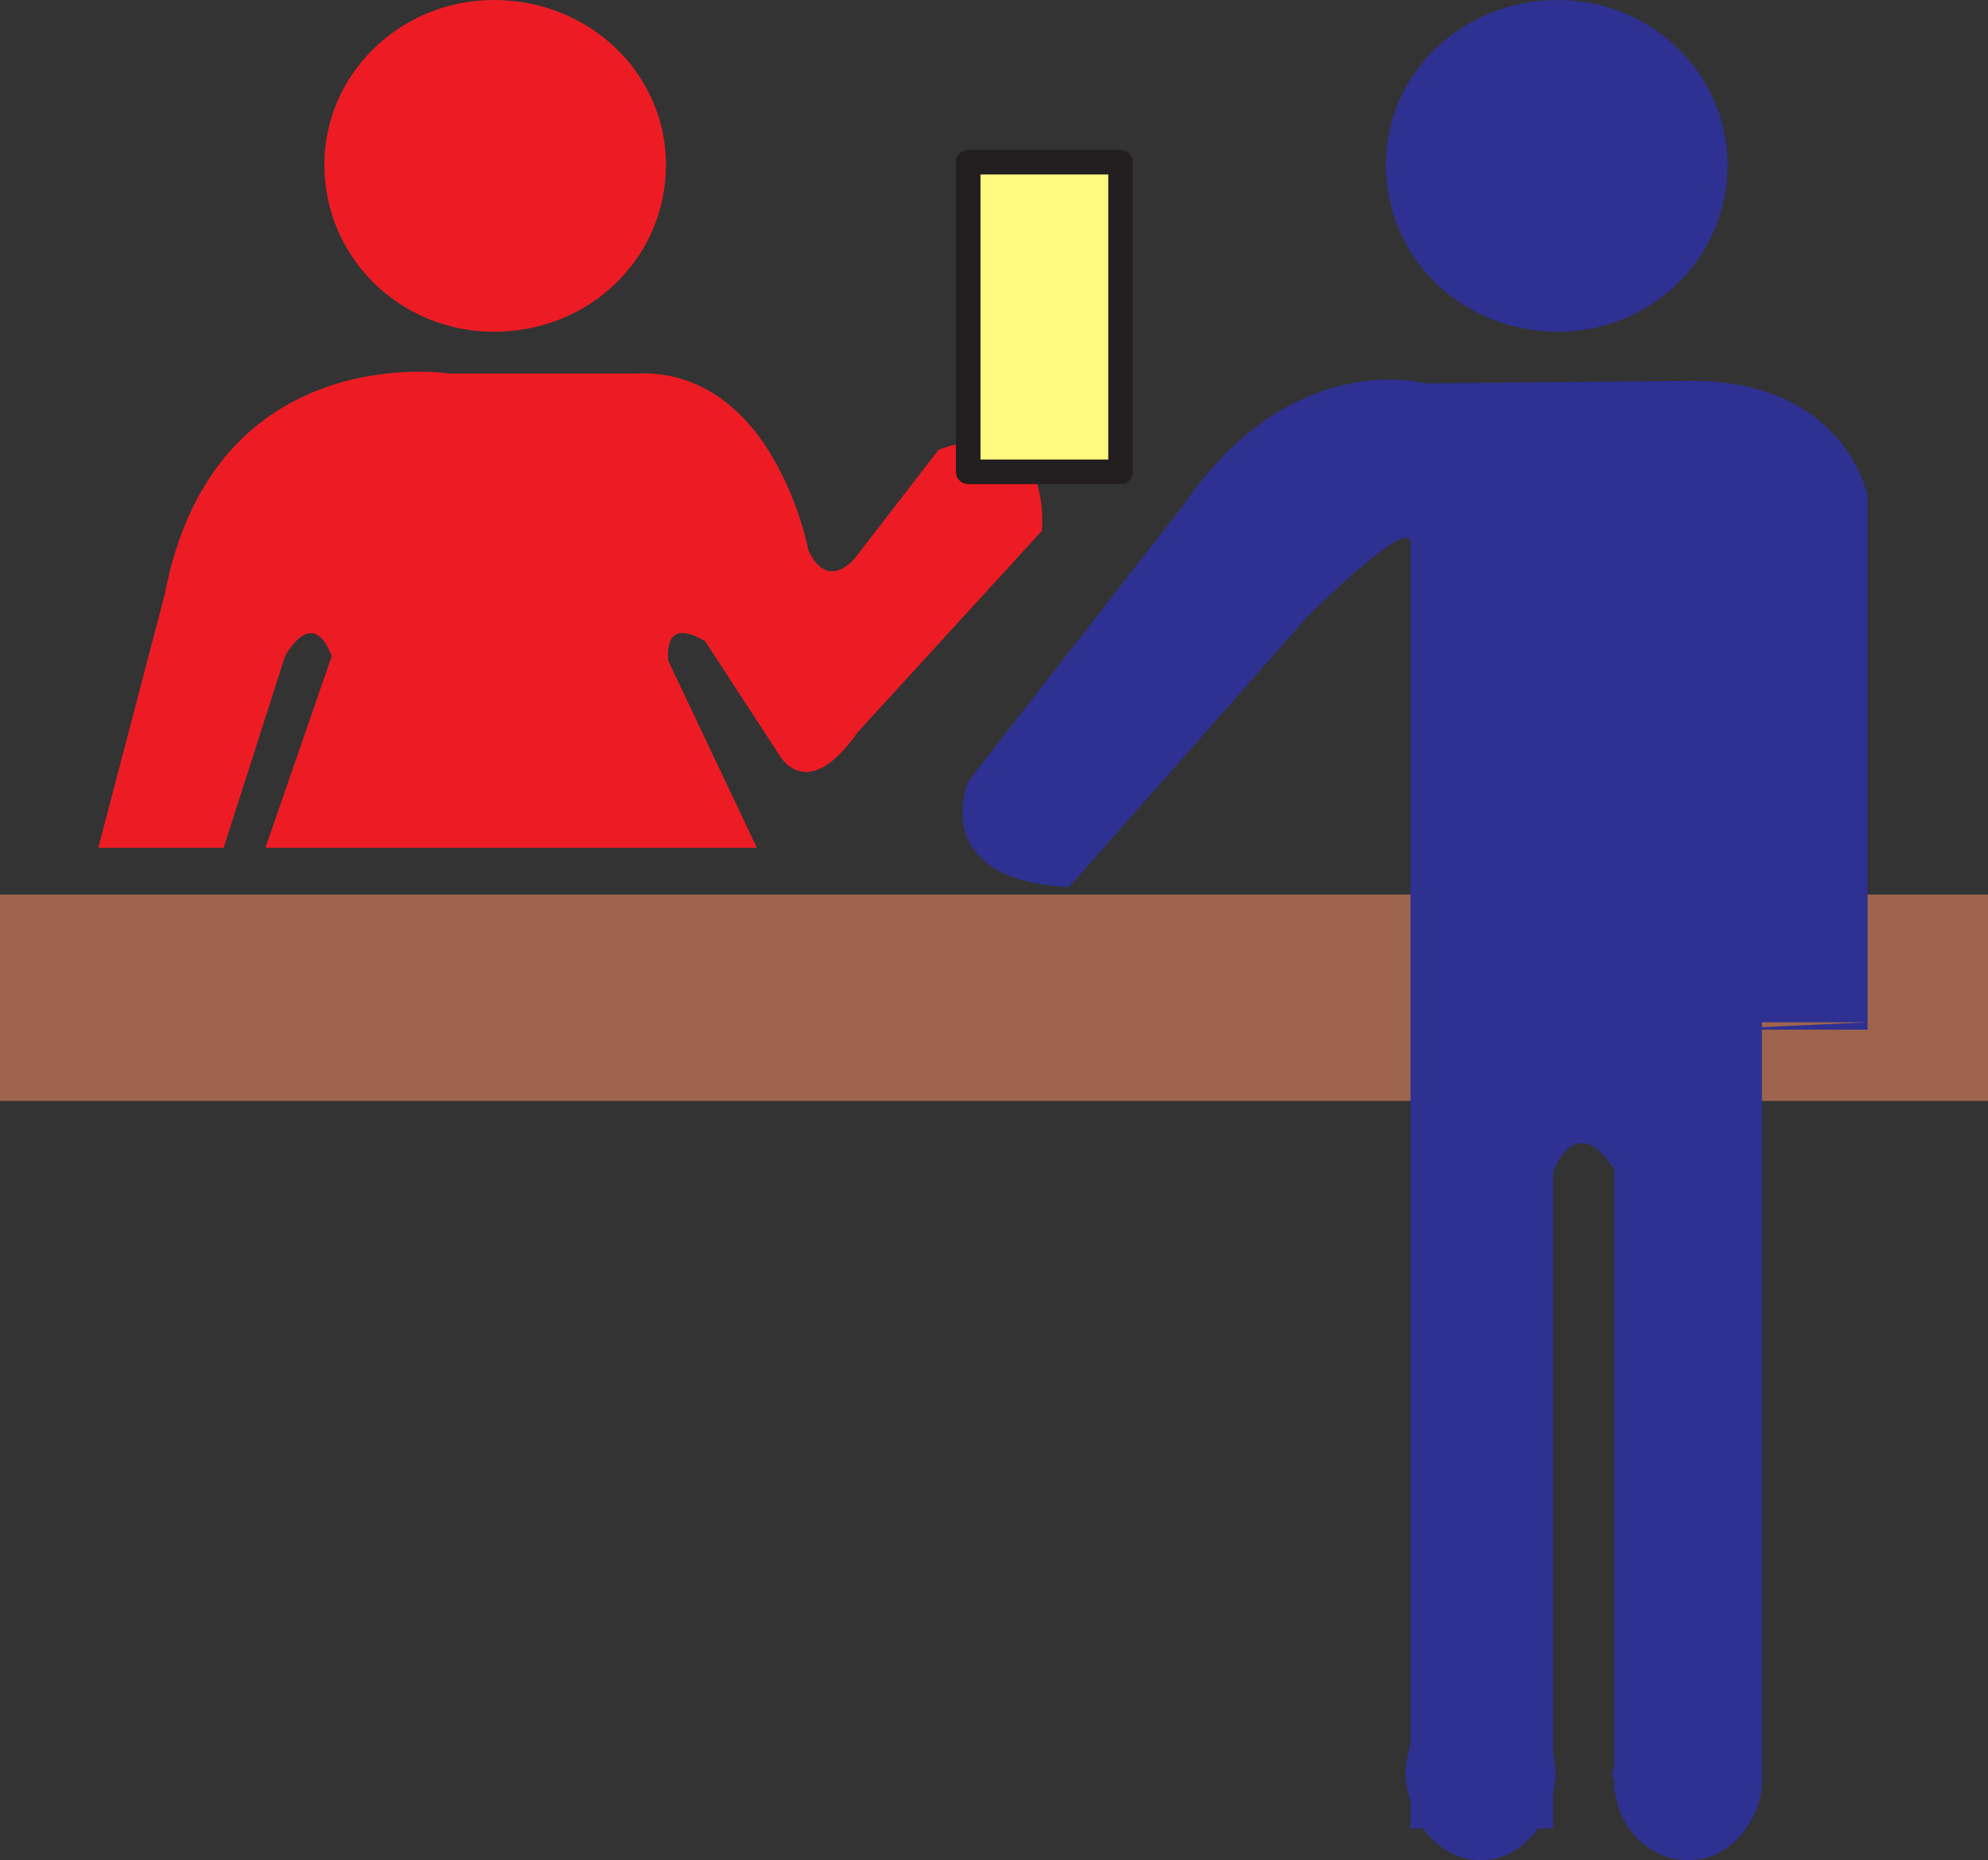 <svg xmlns="http://www.w3.org/2000/svg" width="606.75" height="567.75"><rect width="100%" height="100%" fill="#333333" stroke="none"/><path fill="#2e3192" fill-rule="evenodd" d="M475.5 101.25c28.5 0 51.75-22.5 51.75-51C527.25 22.5 504 0 475.5 0 446.25 0 423 22.5 423 50.25c0 28.5 23.25 51 52.5 51"/><path fill="#ed1c24" fill-rule="evenodd" d="M150.75 101.25c29.25 0 52.5-22.5 52.5-51C203.25 22.5 180 0 150.75 0 122.25 0 99 22.5 99 50.25c0 28.5 23.25 51 51.75 51"/><path fill="#9e644e" fill-rule="evenodd" d="M606.75 336v-63H0v63h606.75"/><path fill="#ed1c24" fill-rule="evenodd" d="M193.5 114c42.75-2.25 53.25 54 53.25 54l.75 1.5c6 10.5 13.5.75 13.5.75l25.5-33C321.75 124.5 318 162 318 162l-56.25 61.5c-15.75 22.5-24 6.75-24 6.75l-22.5-34.5c-13.5-8.25-11.25 6-11.25 6l27 57H81l20.25-58.5c-6-15.75-14.25 0-14.25 0l-18.75 58.5H30l20.25-77.25c15-78.75 87-67.5 87-67.5h56.25"/><path fill="#fff97f" fill-rule="evenodd" d="M342 144V49.5h-46.5V144H342"/><path fill="none" stroke="#231f20" stroke-linecap="round" stroke-linejoin="round" stroke-miterlimit="10" stroke-width="7.5" d="M342 144V49.5h-46.5V144Zm0 0"/><path fill="#2e3192" fill-rule="evenodd" d="M570 314.25V151.5s-6.75-36.75-57-35.25l-78 .75s-40.5-11.25-73.5 36.75l-66 84.75s-12.75 30 30.75 32.25l72.75-82.5s31.5-31.5 31.5-22.5V532.5c-.75 2.25-1.5 5.25-1.5 9 0 3 .75 6 1.5 8.25V558h3.75c4.5 6 10.5 9.75 18 9.75 6.75 0 12.75-3.75 17.25-9.75h4.5v-9.75c0-2.25.75-4.5.75-6.75 0-3-.75-5.25-.75-7.5V357.75s6.75-19.5 18.75-.75v182.25c0 .75-.75 1.5-.75 2.25s.75 1.5.75 2.25V546c1.5 12.75 11.25 21.75 22.5 21.75s20.25-9 22.5-21.75V314.25H570m0-2.25-32.25 1.5V312H570"/></svg>
